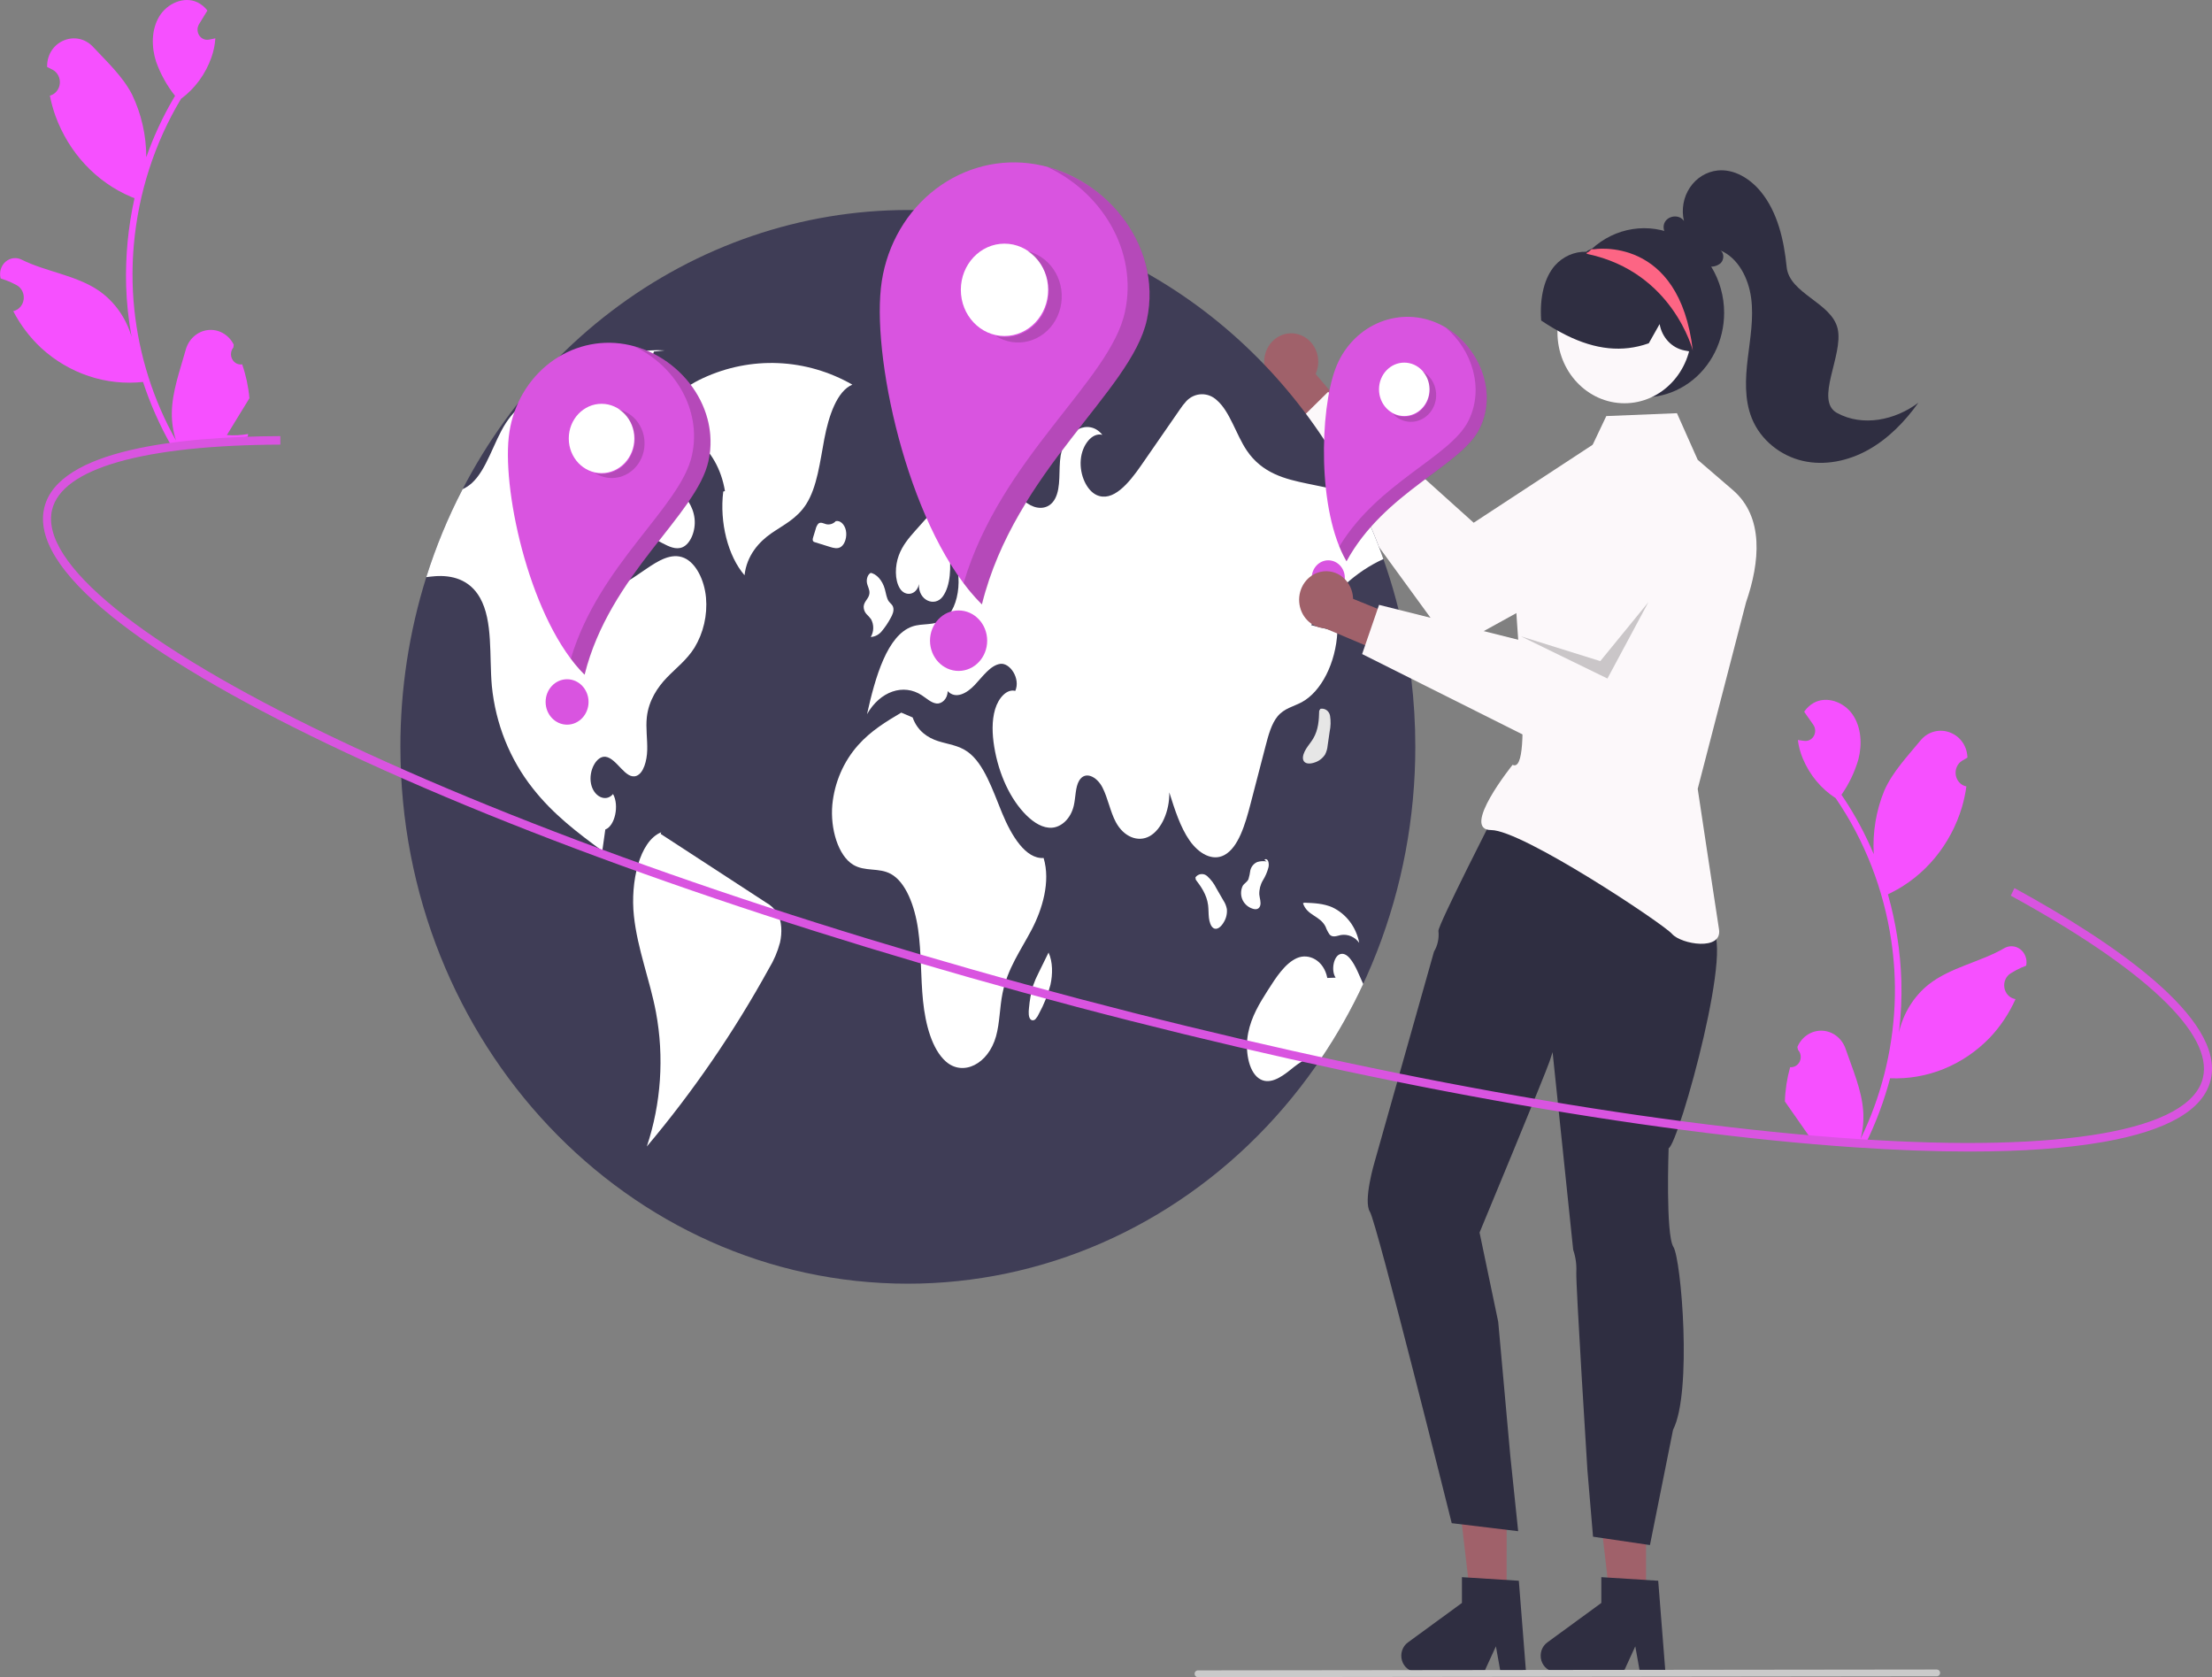 <?xml version="1.0" encoding="UTF-8"?> <svg xmlns="http://www.w3.org/2000/svg" width="248" height="188" viewBox="0 0 248 188" fill="none"><rect x="0" y="0" width="248" height="188" fill="#808080" stroke="none"/><g clip-path="url(#clip0_147_328)"><path d="M200.703 119.624C200.925 119.646 201.147 119.595 201.341 119.478C201.534 119.361 201.689 119.185 201.785 118.972C201.88 118.759 201.911 118.52 201.874 118.288C201.837 118.056 201.733 117.842 201.577 117.674C201.554 117.558 201.538 117.474 201.516 117.358C201.527 117.333 201.538 117.309 201.549 117.284C201.797 116.736 202.193 116.278 202.687 115.967C203.181 115.656 203.751 115.506 204.325 115.537C204.899 115.567 205.452 115.777 205.914 116.138C206.376 116.5 206.726 116.998 206.921 117.57C207.702 119.852 208.722 122.15 208.893 124.53C208.968 125.583 208.871 126.641 208.604 127.658C210.878 122.997 212.177 117.873 212.415 112.635C212.473 111.32 212.462 110.003 212.381 108.689C212.314 107.613 212.202 106.541 212.046 105.476C211.192 99.692 209.053 94.206 205.805 89.467C204.178 88.421 202.893 86.873 202.123 85.031C201.844 84.369 201.657 83.668 201.568 82.949C201.755 82.984 201.946 83.01 202.134 83.032C202.192 83.038 202.254 83.045 202.312 83.051L202.335 83.053C202.541 83.073 202.749 83.029 202.932 82.927C203.116 82.826 203.268 82.67 203.37 82.479C203.472 82.287 203.519 82.069 203.507 81.85C203.494 81.631 203.422 81.421 203.299 81.244C203.222 81.135 203.145 81.025 203.069 80.915C202.952 80.746 202.833 80.579 202.716 80.41C202.703 80.394 202.69 80.377 202.678 80.359C202.545 80.166 202.411 79.976 202.277 79.783C202.555 79.37 202.919 79.031 203.341 78.791C204.804 77.98 206.74 78.687 207.708 80.1C208.68 81.512 208.79 83.432 208.357 85.115C207.941 86.546 207.298 87.891 206.455 89.093C206.528 89.201 206.604 89.306 206.676 89.415C208.003 91.403 209.142 93.524 210.077 95.748C209.934 93.301 210.341 90.854 211.266 88.607C212.196 86.516 213.841 84.797 215.301 83.022C217.056 80.889 220.41 82.023 220.579 84.844C220.58 84.871 220.582 84.898 220.583 84.926C220.373 85.038 220.167 85.158 219.965 85.285C219.71 85.447 219.508 85.687 219.385 85.972C219.262 86.258 219.223 86.576 219.274 86.885C219.324 87.195 219.462 87.481 219.669 87.706C219.876 87.931 220.142 88.084 220.433 88.147L220.463 88.153C220.356 88.93 220.192 89.698 219.975 90.449C219.349 92.545 218.32 94.482 216.953 96.138C215.585 97.794 213.91 99.133 212.03 100.072C211.907 100.131 211.787 100.191 211.664 100.247C212.563 103.402 213.07 106.668 213.173 109.962C213.228 111.905 213.134 113.85 212.892 115.777L212.904 115.709C213.394 113.577 214.565 111.689 216.218 110.364C218.672 108.427 222.046 107.835 224.669 106.309C224.948 106.138 225.267 106.056 225.589 106.071C225.911 106.086 226.223 106.198 226.487 106.394C226.75 106.59 226.956 106.862 227.078 107.177C227.201 107.493 227.236 107.839 227.179 108.174C227.174 108.198 227.17 108.222 227.165 108.246C226.778 108.391 226.399 108.561 226.032 108.756C225.822 108.868 225.615 108.988 225.413 109.116C225.159 109.278 224.957 109.517 224.834 109.803C224.71 110.088 224.671 110.407 224.722 110.716C224.773 111.025 224.911 111.311 225.117 111.536C225.324 111.761 225.591 111.915 225.882 111.977L225.911 111.984C225.933 111.988 225.951 111.992 225.973 111.996C225.251 113.605 224.273 115.07 223.081 116.328C221.61 117.848 219.861 119.035 217.942 119.816C216.022 120.596 213.971 120.954 211.916 120.867L211.913 120.866C211.243 123.402 210.325 125.858 209.174 128.193L200.561 127.769C200.534 127.666 200.511 127.56 200.488 127.458C201.283 127.55 202.086 127.539 202.878 127.425C202.275 126.564 201.673 125.696 201.071 124.836C201.057 124.819 201.044 124.802 201.033 124.785C200.727 124.344 200.418 123.907 200.113 123.466L200.113 123.466C200.153 122.164 200.351 120.872 200.703 119.624L200.703 119.624Z" fill="#F650FF"></path><path d="M27.151 40.842C26.931 40.878 26.706 40.842 26.506 40.738C26.306 40.634 26.141 40.468 26.034 40.262C25.926 40.056 25.881 39.82 25.905 39.586C25.928 39.351 26.019 39.13 26.165 38.953C26.181 38.835 26.192 38.751 26.207 38.633C26.195 38.609 26.183 38.586 26.17 38.562C25.89 38.031 25.468 37.599 24.957 37.322C24.446 37.044 23.869 36.931 23.297 36.999C22.726 37.067 22.187 37.312 21.747 37.704C21.307 38.095 20.986 38.615 20.825 39.198C20.179 41.527 19.295 43.887 19.264 46.274C19.25 47.329 19.409 48.379 19.735 49.377C17.193 44.873 15.597 39.845 15.054 34.631C14.919 33.323 14.853 32.008 14.857 30.692C14.861 29.613 14.91 28.536 15.004 27.462C15.518 21.634 17.333 16.018 20.298 11.076C21.861 9.926 23.053 8.297 23.713 6.408C23.953 5.729 24.099 5.017 24.145 4.293C23.961 4.341 23.772 4.379 23.586 4.414C23.528 4.424 23.467 4.434 23.409 4.444L23.387 4.447C23.182 4.481 22.972 4.451 22.783 4.361C22.593 4.272 22.433 4.126 22.32 3.942C22.207 3.758 22.147 3.543 22.147 3.324C22.146 3.104 22.206 2.89 22.319 2.705C22.389 2.591 22.459 2.476 22.529 2.362C22.635 2.185 22.745 2.011 22.851 1.835C22.864 1.818 22.875 1.8 22.886 1.781C23.008 1.58 23.131 1.381 23.253 1.18C22.952 0.786 22.568 0.471 22.133 0.26C20.626 -0.455 18.734 0.378 17.851 1.851C16.964 3.324 16.966 5.248 17.496 6.9C17.995 8.3 18.715 9.601 19.627 10.745C19.56 10.858 19.491 10.968 19.425 11.081C18.217 13.152 17.204 15.344 16.4 17.624C16.401 15.173 15.851 12.757 14.796 10.574C13.746 8.548 12.004 6.94 10.443 5.264C8.567 3.25 5.285 4.6 5.282 7.427C5.282 7.454 5.282 7.482 5.282 7.509C5.499 7.607 5.711 7.714 5.921 7.828C6.184 7.973 6.399 8.199 6.539 8.476C6.679 8.753 6.736 9.068 6.704 9.38C6.671 9.692 6.55 9.986 6.357 10.224C6.164 10.462 5.907 10.633 5.62 10.714L5.591 10.723C5.743 11.491 5.951 12.247 6.212 12.982C6.959 15.034 8.1 16.9 9.561 18.463C11.022 20.026 12.773 21.253 14.704 22.068C14.83 22.119 14.954 22.17 15.08 22.218C14.367 25.427 14.051 28.719 14.141 32.014C14.2 33.956 14.407 35.891 14.761 37.799L14.745 37.732C14.131 35.636 12.852 33.828 11.125 32.614C8.562 30.84 5.161 30.47 2.454 29.119C2.165 28.967 1.842 28.905 1.521 28.941C1.2 28.977 0.896 29.11 0.644 29.322C0.392 29.535 0.203 29.82 0.099 30.143C-0.005 30.466 -0.019 30.813 0.058 31.145C0.063 31.168 0.069 31.192 0.075 31.215C0.47 31.334 0.858 31.48 1.236 31.65C1.452 31.748 1.665 31.855 1.875 31.969C2.138 32.114 2.353 32.34 2.493 32.617C2.633 32.894 2.69 33.209 2.658 33.521C2.625 33.833 2.504 34.127 2.311 34.365C2.118 34.603 1.861 34.774 1.574 34.855L1.545 34.864C1.524 34.869 1.505 34.875 1.484 34.88C2.299 36.439 3.361 37.837 4.623 39.014C6.18 40.436 7.995 41.507 9.957 42.16C11.919 42.814 13.986 43.037 16.032 42.815L16.035 42.815C16.852 45.302 17.912 47.693 19.197 49.948L27.769 48.962C27.789 48.858 27.806 48.751 27.823 48.647C27.035 48.791 26.234 48.832 25.436 48.77C25.987 47.871 26.538 46.966 27.089 46.068C27.102 46.051 27.113 46.033 27.124 46.014C27.403 45.555 27.686 45.098 27.965 44.639L27.965 44.638C27.849 43.341 27.576 42.065 27.151 40.842L27.151 40.842Z" fill="#F650FF"></path><path d="M145.584 37.482C146.008 37.605 146.401 37.825 146.737 38.127C147.072 38.429 147.34 38.805 147.523 39.228C147.706 39.651 147.799 40.112 147.795 40.578C147.792 41.043 147.692 41.502 147.502 41.922L152.102 47.331L149.676 51.09L143.281 43.354C142.635 42.971 142.144 42.35 141.902 41.61C141.66 40.869 141.683 40.06 141.966 39.336C142.25 38.612 142.775 38.024 143.442 37.682C144.108 37.34 144.871 37.269 145.584 37.482Z" fill="#A0616A"></path><path d="M188.649 50.765C188.234 50.051 187.69 49.431 187.048 48.94C186.407 48.448 185.679 48.096 184.908 47.903C184.138 47.71 183.338 47.679 182.556 47.814C181.774 47.948 181.025 48.244 180.352 48.685L165.223 58.596L148.904 43.923L144.844 47.922L162.872 72.662L186.303 59.742C185.756 60.044 189.309 51.903 188.649 50.765Z" fill="#FCF8FA"></path><path d="M158.679 83.718C158.68 91.621 157.21 99.447 154.351 106.749C151.492 114.051 147.302 120.685 142.018 126.273C136.735 131.862 130.463 136.294 123.559 139.318C116.656 142.341 109.257 143.897 101.785 143.895C70.365 143.895 44.892 116.953 44.892 83.718C44.887 77.254 45.867 70.83 47.794 64.695C51.578 52.714 58.826 42.294 68.515 34.909C78.204 27.524 89.843 23.547 101.785 23.541C112.085 23.537 122.193 26.492 131.029 32.09C139.865 37.688 147.098 45.718 151.956 55.325C153.16 57.695 154.211 60.149 155.101 62.669C155.224 63.02 155.344 63.371 155.461 63.726V63.729C155.983 65.287 156.442 66.874 156.839 68.49C158.064 73.462 158.683 78.58 158.679 83.718Z" fill="#3F3D56"></path><path d="M95.561 43.117C93.004 41.655 90.165 40.83 87.261 40.704C84.357 40.578 81.464 41.156 78.803 42.392C76.46 43.471 73.993 45.406 73.211 48.9C76.372 46.926 80.464 50.044 81.278 55.046L81.088 55.101C80.658 58.566 81.618 62.338 83.475 64.486C83.718 62.255 85.105 60.736 86.47 59.787C87.834 58.839 89.343 58.15 90.385 56.519C91.619 54.586 91.933 51.761 92.423 49.183C92.914 46.606 93.844 43.836 95.561 43.117Z" fill="white"></path><path d="M77.865 72.599C76.99 73.989 75.82 74.862 74.771 75.948C73.725 77.038 72.729 78.509 72.52 80.398C72.388 81.608 72.593 82.839 72.564 84.062C72.536 85.286 72.15 86.663 71.364 86.968C70.121 87.442 69.173 85.002 67.896 84.831C66.882 84.698 65.968 86.386 66.262 87.85C66.556 89.314 67.937 89.963 68.731 89.007C69.448 90.281 68.942 92.591 67.865 92.982C67.751 93.784 67.637 94.583 67.526 95.386C64.802 93.37 62.049 91.32 59.732 88.368C57.155 85.113 55.557 81.117 55.143 76.894C54.842 73.501 55.288 69.62 53.815 67.009C52.636 64.919 50.613 64.458 48.793 64.588C48.461 64.612 48.126 64.652 47.794 64.695C48.868 61.285 50.231 57.983 51.868 54.833C52.239 54.665 52.583 54.438 52.889 54.161C54.583 52.64 55.335 49.561 56.71 47.431C56.799 47.294 56.891 47.16 56.985 47.03C58.392 45.088 60.276 44.088 62.096 43.158C66.126 41.089 70.273 38.993 74.527 39.281L73.317 39.404C71.904 43.59 70.49 47.776 69.075 51.961C68.86 52.603 68.643 53.246 68.424 53.89C67.621 56.27 66.793 58.805 66.916 61.469C66.989 63.047 67.507 64.732 68.493 65.274C69.413 65.775 70.418 65.16 71.306 64.552C71.683 64.297 72.056 64.043 72.432 63.786C73.781 62.867 75.276 61.924 76.702 62.539C78.007 63.101 78.971 64.976 79.155 66.999C79.323 68.965 78.869 70.934 77.865 72.599Z" fill="white"></path><path d="M85.892 101.175C81.95 98.608 78.008 96.041 74.067 93.474L74.134 93.292C71.683 94.279 70.665 98.887 71.07 102.655C71.475 106.424 72.849 109.792 73.543 113.464C74.478 118.489 74.125 123.687 72.52 128.518C77.703 122.367 82.29 115.681 86.212 108.561C86.76 107.664 87.178 106.685 87.451 105.657C87.701 104.562 87.663 103.247 87.161 102.37C86.839 101.866 86.402 101.456 85.892 101.175Z" fill="white"></path><path d="M70.335 54.472C69.917 55.468 69.756 56.795 70.136 57.825C70.523 58.877 71.344 59.352 72.099 59.748L74.276 60.89C75.001 61.27 75.782 61.654 76.521 61.341C77.412 60.964 78.029 59.487 77.87 58.115C77.7 56.656 76.83 55.652 76.025 54.797C74.9 53.601 73.774 52.404 72.648 51.208L72.014 52.03C71.328 52.738 70.76 53.564 70.335 54.472Z" fill="white"></path><path d="M147.003 70.075C147.983 70.319 148.963 70.563 149.942 70.807C149.772 74.307 148.131 77.547 145.931 78.72C145.015 79.208 143.994 79.389 143.235 80.301C142.55 81.13 142.202 82.421 141.883 83.655C141.323 85.808 140.764 87.961 140.204 90.114C139.604 92.434 138.832 95.011 137.271 95.847C135.931 96.566 134.398 95.687 133.368 94.212C132.337 92.738 131.708 90.755 131.098 88.823C131.136 90.929 130.21 92.995 128.898 93.728C127.583 94.46 125.984 93.798 125.105 92.163C124.473 90.99 124.211 89.442 123.591 88.251C122.972 87.061 121.673 86.379 120.996 87.496C120.551 88.238 120.608 89.375 120.386 90.317C120.042 91.782 118.999 92.701 117.965 92.781C116.935 92.862 115.93 92.233 115.067 91.381C113.287 89.615 111.976 86.814 111.467 83.701C111.242 82.314 111.179 80.803 111.568 79.502C111.957 78.202 112.896 77.199 113.828 77.446C114.441 76.076 113.231 74.257 112.14 74.417C111.046 74.578 110.19 75.818 109.292 76.771C108.398 77.724 107.146 78.416 106.245 77.47C106.252 78.349 105.575 78.931 104.991 78.857C104.409 78.787 103.891 78.292 103.356 77.941C101.292 76.58 98.672 77.483 97.206 80.057C98.122 75.932 99.466 71.198 102.282 70.228C103.432 69.831 104.687 70.158 105.774 69.469C107.699 68.249 108.088 63.639 106.425 61.737C106.637 63.535 106.596 65.635 105.699 66.865C104.801 68.095 102.917 67.293 103.031 65.474C102.772 66.728 101.482 66.919 100.888 65.956C100.291 64.993 100.341 63.418 100.765 62.268C101.188 61.118 101.909 60.292 102.607 59.5C104.109 57.798 105.632 56.077 107.371 55.007C109.112 53.937 111.122 53.576 112.867 54.639C113.787 55.201 114.596 56.137 115.535 56.632C116.473 57.13 117.665 57.066 118.288 55.903C118.986 54.606 118.658 52.68 118.917 51.059C119.381 48.194 122.09 46.853 123.591 48.745C122.469 48.441 121.309 49.845 121.17 51.547C121.028 53.248 121.84 54.967 122.928 55.482C124.755 56.337 126.544 54.184 127.925 52.192C129.366 50.106 130.809 48.021 132.255 45.937C132.486 45.582 132.745 45.249 133.029 44.941C133.482 44.474 134.086 44.207 134.718 44.193C135.35 44.179 135.963 44.42 136.433 44.867C137.894 46.127 138.58 48.712 139.778 50.49C141.516 53.075 144.117 53.703 146.538 54.205C148.343 54.576 150.149 54.949 151.956 55.325C153.16 57.695 154.211 60.149 155.101 62.669C152.041 64.043 149.219 66.614 147.003 70.075Z" fill="white"></path><path d="M152.838 110.3C151.483 113.208 149.909 115.995 148.128 118.634C146.99 118.119 145.767 119.039 144.702 119.901C143.589 120.804 142.252 121.683 141.111 120.861C139.945 120.018 139.569 117.661 139.939 115.792C140.309 113.927 141.231 112.443 142.126 111.032C143.074 109.534 144.089 107.979 145.407 107.398C146.728 106.816 148.425 107.638 148.811 109.624L149.746 109.591C149.222 108.829 149.497 107.251 150.202 106.973C151.014 106.649 151.719 107.829 152.199 108.872C152.414 109.343 152.632 109.818 152.838 110.3Z" fill="white"></path><path d="M117.006 96.178C114.995 96.312 113.402 93.694 112.343 91.118C111.285 88.542 110.319 85.596 108.505 84.285C107.468 83.535 106.286 83.433 105.161 83.07C104.037 82.707 102.86 81.955 102.322 80.425L101.046 79.88C99.362 80.882 97.655 81.903 96.203 83.533C94.575 85.362 93.561 87.707 93.317 90.207C93.073 92.907 93.973 95.919 95.655 96.933C96.983 97.735 98.53 97.23 99.876 97.963C101.557 98.88 102.555 101.544 102.933 104.174C103.311 106.804 103.215 109.537 103.486 112.197C103.756 114.856 104.501 117.624 106.043 118.987C107.972 120.693 110.804 119.275 111.669 116.17C112.094 114.647 112.079 112.929 112.397 111.348C112.956 108.564 114.466 106.498 115.663 104.214C116.86 101.931 117.802 98.829 117.006 96.178Z" fill="white"></path><path d="M97.135 68.821C97.322 69.003 97.497 69.2 97.658 69.409C97.825 69.713 97.91 70.059 97.904 70.411C97.899 70.763 97.802 71.106 97.626 71.404C97.868 71.389 98.105 71.322 98.321 71.205C98.537 71.089 98.729 70.927 98.883 70.728C99.25 70.286 99.573 69.805 99.846 69.293C100.051 68.939 100.269 68.461 100.13 68.04C100.035 67.754 99.811 67.631 99.653 67.416C99.403 67.074 99.341 66.531 99.212 66.062C98.933 65.048 98.265 64.303 97.539 64.197L97.64 64.217C97.337 64.327 97.125 64.836 97.192 65.294C97.253 65.711 97.507 66.058 97.481 66.483C97.445 67.095 96.867 67.382 96.831 67.994C96.826 68.301 96.935 68.598 97.135 68.821Z" fill="white"></path><path d="M93.689 58.423C93.692 58.422 93.695 58.422 93.698 58.421C93.76 58.362 93.817 58.297 93.87 58.228L93.689 58.423Z" fill="#E6E6E6"></path><path d="M94.292 61.295C94.737 60.993 94.985 60.157 94.838 59.457C94.692 58.761 94.175 58.293 93.698 58.422C93.56 58.57 93.388 58.679 93.199 58.738C93.01 58.796 92.81 58.803 92.618 58.758C92.323 58.678 91.999 58.471 91.743 58.706C91.597 58.882 91.495 59.093 91.445 59.321C91.351 59.628 91.256 59.936 91.162 60.243C91.117 60.353 91.105 60.475 91.128 60.592C91.146 60.639 91.175 60.681 91.213 60.712C91.251 60.744 91.295 60.765 91.343 60.773C91.91 60.95 92.478 61.127 93.046 61.304C93.46 61.433 93.907 61.557 94.292 61.295Z" fill="white"></path><path d="M137.165 100.945C136.902 100.491 136.64 100.036 136.377 99.581C136.119 99.055 135.767 98.587 135.34 98.203C135.246 98.12 135.137 98.057 135.02 98.019C134.902 97.981 134.779 97.968 134.657 97.981C134.535 97.994 134.417 98.032 134.309 98.094C134.202 98.156 134.107 98.24 134.03 98.342L134.062 98.602C134.661 99.396 135.294 100.278 135.446 101.456C135.505 101.921 135.485 102.402 135.537 102.868C135.59 103.335 135.739 103.819 136.023 104.02C136.437 104.312 136.922 103.881 137.216 103.356C137.479 102.924 137.597 102.411 137.551 101.9C137.486 101.557 137.354 101.232 137.165 100.945Z" fill="white"></path><path d="M148.848 83.583C148.924 83.056 149 82.53 149.076 82.003C149.199 81.425 149.214 80.827 149.121 80.242C149.1 80.114 149.055 79.992 148.988 79.883C148.922 79.774 148.836 79.68 148.734 79.607C148.633 79.534 148.519 79.483 148.399 79.457C148.279 79.431 148.155 79.431 148.035 79.456L147.901 79.677C147.876 80.692 147.823 81.798 147.222 82.803C146.985 83.199 146.676 83.553 146.432 83.945C146.188 84.338 146.008 84.81 146.103 85.158C146.241 85.663 146.875 85.664 147.42 85.462C147.884 85.311 148.286 84.999 148.562 84.577C148.721 84.27 148.818 83.932 148.848 83.583Z" fill="#E6E6E6"></path><path d="M141.283 101.536C141.411 101.146 141.226 100.699 141.187 100.267C141.168 99.71 141.308 99.16 141.588 98.688C141.866 98.242 142.077 97.753 142.212 97.239C142.27 97.005 142.259 96.758 142.182 96.53C142.096 96.323 141.885 96.229 141.764 96.393L142.023 96.569C141.674 96.503 141.315 96.521 140.974 96.623C140.78 96.701 140.606 96.829 140.467 96.993C140.329 97.158 140.23 97.356 140.18 97.57C140.137 97.903 140.067 98.232 139.971 98.553C139.817 98.888 139.519 98.999 139.331 99.293C139.203 99.554 139.139 99.844 139.144 100.138C139.148 100.432 139.222 100.72 139.358 100.976C139.593 101.395 139.967 101.706 140.408 101.849C140.723 101.969 141.139 101.975 141.283 101.536Z" fill="white"></path><path d="M148.617 103.877C148.731 104.191 148.883 104.488 149.071 104.759C149.422 105.133 149.899 104.903 150.325 104.813C150.712 104.748 151.108 104.795 151.471 104.949C151.834 105.103 152.151 105.359 152.388 105.688C152.223 104.816 151.862 104 151.337 103.306C150.811 102.613 150.136 102.063 149.368 101.703C148.364 101.27 147.307 101.228 146.262 101.189L146.082 101.238C146.542 102.653 147.985 102.621 148.617 103.877Z" fill="white"></path><path d="M117.556 106.77L117.559 106.776C117.576 106.741 117.594 106.706 117.611 106.67L117.556 106.77Z" fill="#E6E6E6"></path><path d="M116.443 109.049C116.201 109.515 115.992 110 115.819 110.499C115.59 111.308 115.439 112.14 115.367 112.981C115.31 113.459 115.293 114.07 115.576 114.303C115.657 114.36 115.756 114.384 115.852 114.37C115.949 114.356 116.038 114.305 116.102 114.227C116.259 114.051 116.388 113.849 116.483 113.628C117.04 112.614 117.472 111.529 117.769 110.399C118.04 109.209 118.038 107.808 117.559 106.777C117.187 107.535 116.815 108.292 116.443 109.049Z" fill="white"></path><path d="M105.711 48.365C105.887 48.548 106.111 48.672 106.353 48.722C106.596 48.772 106.847 48.746 107.076 48.647C107.549 48.428 107.984 48.124 108.36 47.749C108.672 47.505 108.936 47.2 109.139 46.851C109.25 46.642 109.322 46.412 109.349 46.174C109.377 45.936 109.359 45.694 109.298 45.463C109.122 44.919 108.676 44.736 108.282 44.613C107.652 44.415 107.021 44.218 106.391 44.02L106.847 43.585C106.378 43.319 105.859 43.813 105.566 44.425C105.377 44.825 105.246 45.251 105.177 45.691C105.02 46.652 105.173 47.796 105.711 48.365Z" fill="#E6E6E6"></path><path d="M116.839 44.413C117.017 44.62 117.263 44.748 117.526 44.771C117.79 44.794 118.052 44.709 118.259 44.535C118.437 44.394 118.585 44.214 118.693 44.008C118.801 43.802 118.867 43.574 118.886 43.339C118.931 42.815 118.686 42.232 118.336 42.187L118.416 41.696C117.741 41.567 116.911 41.541 116.55 42.407C116.428 42.739 116.391 43.099 116.441 43.451C116.492 43.803 116.629 44.135 116.839 44.413Z" fill="#E6E6E6"></path><path d="M115.353 18.302C111.399 17.83 107.429 19.039 104.317 21.663C101.206 24.287 99.207 28.111 98.761 32.293C97.832 41.003 102.171 59.916 110.08 67.746C113.804 52.745 126.854 43.848 128.581 35.851C130.426 27.306 123.587 19.284 115.353 18.302Z" fill="#D954E0"></path><path d="M112.618 37.664C115.32 37.664 117.511 35.347 117.511 32.488C117.511 29.63 115.32 27.312 112.618 27.312C109.915 27.312 107.725 29.63 107.725 32.488C107.725 35.347 109.915 37.664 112.618 37.664Z" fill="white"></path><path d="M107.473 75.208C109.243 75.208 110.678 73.691 110.678 71.818C110.678 69.946 109.243 68.428 107.473 68.428C105.703 68.428 104.268 69.946 104.268 71.818C104.268 73.691 105.703 75.208 107.473 75.208Z" fill="#D954E0"></path><path opacity="0.2" d="M116.667 28.78C117.218 29.13 117.698 29.592 118.08 30.138C118.462 30.684 118.739 31.305 118.894 31.965C119.05 32.624 119.081 33.31 118.986 33.982C118.891 34.654 118.672 35.3 118.341 35.883C118.01 36.465 117.574 36.973 117.057 37.377C116.54 37.782 115.954 38.074 115.33 38.239C114.071 38.571 112.738 38.36 111.626 37.653C112.76 37.92 113.947 37.751 114.975 37.177C116.002 36.603 116.802 35.661 117.233 34.519C117.663 33.378 117.696 32.111 117.324 30.947C116.953 29.782 116.202 28.796 115.205 28.164C115.721 28.284 116.214 28.493 116.667 28.78Z" fill="#231F20"></path><path opacity="0.2" d="M128.6 35.867C126.873 43.864 113.823 52.762 110.099 67.762C109.355 67.019 108.664 66.218 108.032 65.367C112.217 51.267 124.455 42.699 126.123 34.973C127.616 28.058 123.422 21.486 117.403 18.709C124.689 20.647 130.291 28.037 128.6 35.867Z" fill="#231F20"></path><path d="M69.497 38.497C66.527 38.143 63.546 39.051 61.21 41.021C58.873 42.992 57.372 45.863 57.037 49.004C56.34 55.545 59.597 69.748 65.537 75.628C68.334 64.363 78.134 57.681 79.43 51.676C80.816 45.259 75.68 39.235 69.497 38.497Z" fill="#D954E0"></path><path d="M67.443 53.037C69.472 53.037 71.118 51.297 71.118 49.151C71.118 47.004 69.472 45.264 67.443 45.264C65.413 45.264 63.768 47.004 63.768 49.151C63.768 51.297 65.413 53.037 67.443 53.037Z" fill="white"></path><path d="M63.579 81.232C64.908 81.232 65.986 80.092 65.986 78.686C65.986 77.28 64.908 76.14 63.579 76.14C62.25 76.14 61.172 77.28 61.172 78.686C61.172 80.092 62.25 81.232 63.579 81.232Z" fill="#D954E0"></path><path opacity="0.2" d="M70.483 46.366C70.897 46.629 71.258 46.975 71.545 47.386C71.832 47.796 72.04 48.262 72.156 48.757C72.273 49.253 72.296 49.767 72.225 50.272C72.154 50.777 71.989 51.262 71.74 51.7C71.492 52.137 71.164 52.519 70.776 52.822C70.388 53.126 69.948 53.346 69.48 53.469C69.011 53.592 68.525 53.617 68.047 53.542C67.57 53.466 67.112 53.292 66.698 53.029C67.55 53.23 68.441 53.103 69.213 52.672C69.984 52.24 70.585 51.533 70.909 50.676C71.232 49.818 71.256 48.867 70.977 47.993C70.698 47.118 70.134 46.378 69.386 45.903C69.773 45.994 70.144 46.15 70.483 46.366Z" fill="#231F20"></path><path opacity="0.2" d="M79.445 51.688C78.148 57.694 68.348 64.375 65.551 75.64C64.993 75.082 64.474 74.481 63.999 73.841C67.142 63.253 76.332 56.819 77.585 51.017C78.706 45.823 75.556 40.888 71.037 38.803C76.508 40.258 80.715 45.808 79.445 51.688Z" fill="#231F20"></path><path d="M184.546 179.301H180.511L178.592 162.84L184.547 162.841L184.546 179.301Z" fill="#A0616A"></path><path d="M186.716 187.405H183.853L183.342 184.546L182.034 187.405H174.44C174.076 187.405 173.722 187.282 173.429 187.053C173.135 186.825 172.919 186.504 172.81 186.136C172.702 185.769 172.708 185.374 172.826 185.01C172.945 184.646 173.171 184.332 173.47 184.113L179.534 179.684V176.793L185.912 177.196L186.716 187.405Z" fill="#2F2E41"></path><path d="M168.918 179.301H164.883L162.964 162.84L168.919 162.841L168.918 179.301Z" fill="#A0616A"></path><path d="M171.089 187.405H168.226L167.715 184.546L166.406 187.405H158.813C158.449 187.405 158.094 187.282 157.801 187.053C157.508 186.825 157.291 186.504 157.183 186.136C157.075 185.769 157.08 185.374 157.199 185.01C157.318 184.646 157.543 184.332 157.843 184.113L163.906 179.684V176.793L170.285 177.196L171.089 187.405Z" fill="#2F2E41"></path><path d="M153.59 135.84C154.362 137.065 162.762 170.741 162.762 170.741L170.21 171.64L169.326 163.167L167.974 148.172L165.882 138.164C165.882 138.164 173.271 120.376 173.738 118.959L174.07 117.943L176.379 140.103C176.653 140.895 176.773 141.736 176.73 142.578C176.661 143.962 177.973 164.788 177.973 164.788L178.604 172.256L184.986 173.194L187.575 160.271C189.737 156.074 188.497 141.157 187.613 139.768C186.729 138.38 187.08 128.71 187.08 128.71C188.209 128.29 194.941 104.009 191.574 104.153C191.79 102.858 191.96 101.703 191.96 101.703L186.115 96.717L171.487 92.695L167.797 90.82C167.797 90.82 161.206 103.712 161.271 104.353C161.362 105.165 161.186 105.985 160.773 106.676L154.119 130.234C154.119 130.234 152.81 134.603 153.59 135.84Z" fill="#2F2E41"></path><path d="M190.34 51.543L188.013 46.317L180.092 46.639L177.509 52.076C177.509 52.076 170.126 61.404 169.887 64.436C169.586 68.251 172.084 86.946 169.586 85.734C169.586 85.734 163.697 93.046 167.182 93.046C170.666 93.046 186.429 103.512 187.463 104.688C188.497 105.865 193.114 106.629 192.727 104.171C192.34 101.714 190.34 88.426 190.34 88.426L195.755 67.531C197.313 63.019 197.798 57.959 194.275 54.929L190.34 51.543Z" fill="#FCF8FA"></path><path d="M161.002 36.162C159.943 35.717 158.811 35.497 157.671 35.515C156.531 35.533 155.406 35.788 154.36 36.266C153.313 36.744 152.366 37.435 151.572 38.3C150.778 39.165 150.153 40.187 149.732 41.308C147.964 46.02 147.671 57.274 150.962 62.914C155.194 55.139 163.755 52.268 165.867 48.082C168.123 43.608 165.457 38.032 161.002 36.162Z" fill="#D954E0"></path><path d="M157.439 46.636C159.002 46.636 160.27 45.295 160.27 43.642C160.27 41.988 159.002 40.648 157.439 40.648C155.876 40.648 154.608 41.988 154.608 43.642C154.608 45.295 155.876 46.636 157.439 46.636Z" fill="white"></path><path d="M148.922 66.73C149.946 66.73 150.776 65.852 150.776 64.769C150.776 63.686 149.946 62.808 148.922 62.808C147.898 62.808 147.068 63.686 147.068 64.769C147.068 65.852 147.898 66.73 148.922 66.73Z" fill="#D954E0"></path><path opacity="0.2" d="M160.231 42.222C160.75 42.795 161.032 43.563 161.016 44.357C160.999 45.15 160.686 45.904 160.144 46.453C159.603 47.002 158.877 47.301 158.127 47.285C157.377 47.268 156.664 46.938 156.144 46.365C156.739 46.696 157.426 46.793 158.082 46.637C158.737 46.482 159.32 46.084 159.724 45.516C160.128 44.948 160.328 44.247 160.287 43.537C160.247 42.827 159.969 42.156 159.504 41.643C159.774 41.793 160.02 41.989 160.231 42.222Z" fill="#231F20"></path><path opacity="0.2" d="M165.875 48.094C163.763 52.281 155.202 55.152 150.97 62.927C150.662 62.392 150.391 61.835 150.16 61.258C154.52 54.059 162.581 51.242 164.621 47.197C166.447 43.577 165.049 39.235 162.088 36.719C165.877 38.97 167.943 43.995 165.875 48.094Z" fill="#231F20"></path><path d="M148.087 64.094C148.518 64 148.963 64.007 149.391 64.115C149.819 64.222 150.22 64.428 150.564 64.717C150.909 65.007 151.19 65.372 151.387 65.788C151.583 66.205 151.692 66.662 151.703 67.127L158.125 69.734L157.579 74.249L148.559 70.432C147.819 70.401 147.115 70.084 146.581 69.541C146.047 68.998 145.719 68.266 145.661 67.485C145.603 66.704 145.818 65.927 146.265 65.302C146.712 64.677 147.36 64.247 148.087 64.094Z" fill="#A0616A"></path><path d="M192.958 54.791C192.282 54.355 191.531 54.064 190.748 53.935C189.965 53.806 189.166 53.842 188.396 54.04C187.627 54.238 186.902 54.596 186.263 55.091C185.624 55.587 185.084 56.211 184.674 56.927L175.456 73.028L154.615 67.802L152.716 73.316L179.405 86.688L192.922 63.916C194.946 60.908 195.937 56.715 192.958 54.791Z" fill="#FCF8FA"></path><path d="M193.302 35.06C193.303 36.611 192.943 38.14 192.255 39.51C191.567 40.881 190.571 42.051 189.355 42.92C188.139 43.788 186.74 44.328 185.281 44.491C183.822 44.654 182.348 44.436 180.987 43.855C179.627 43.275 178.421 42.35 177.478 41.162C176.534 39.974 175.88 38.559 175.574 37.042C175.268 35.524 175.318 33.95 175.722 32.458C176.125 30.966 176.868 29.602 177.886 28.484L177.929 28.439C178.001 28.359 178.073 28.279 178.148 28.204C178.148 28.204 178.149 28.204 178.149 28.203C178.15 28.203 178.15 28.203 178.15 28.203C178.151 28.202 178.151 28.202 178.151 28.201C178.151 28.201 178.151 28.2 178.151 28.2C178.245 28.109 178.338 28.018 178.435 27.931C179.73 26.73 181.325 25.949 183.028 25.682C184.732 25.415 186.473 25.673 188.041 26.425C189.61 27.177 190.941 28.392 191.874 29.923C192.807 31.455 193.302 33.238 193.302 35.06Z" fill="#2F2E41"></path><path d="M182.131 45.203C186.282 45.203 189.647 41.644 189.647 37.253C189.647 32.863 186.282 29.304 182.131 29.304C177.98 29.304 174.615 32.863 174.615 37.253C174.615 41.644 177.98 45.203 182.131 45.203Z" fill="#FCF8FA"></path><path d="M190.112 39.52L188.867 39.288C188.171 39.154 187.53 38.799 187.031 38.269C186.531 37.74 186.196 37.062 186.07 36.326L184.855 38.48L184.802 38.498C181.907 39.515 178.895 39.211 175.596 37.57C174.653 37.097 173.737 36.563 172.856 35.972L172.79 35.929L172.785 35.848C172.617 33.262 173.165 31.102 174.33 29.765C174.778 29.262 175.32 28.864 175.923 28.599C176.525 28.333 177.174 28.205 177.827 28.223C177.873 28.21 177.916 28.185 177.951 28.151C177.968 28.138 177.984 28.125 178.001 28.113V28.099L178.087 28.056C178.273 27.964 178.462 27.876 178.651 27.795C180.138 27.186 181.757 27.033 183.323 27.354C184.888 27.675 186.337 28.457 187.501 29.609C189.816 31.947 190.878 35.87 190.143 39.372L190.112 39.52Z" fill="#2F2E41"></path><path d="M205.964 46.293C203.407 44.897 206.696 39.829 206.035 36.866C205.374 33.904 200.614 32.951 200.311 29.923C200.008 26.896 199.294 23.773 197.406 21.476C196.199 20.009 194.421 18.925 192.59 19.109C191.97 19.171 191.371 19.374 190.832 19.703C190.293 20.032 189.828 20.481 189.468 21.017C189.108 21.554 188.861 22.167 188.745 22.813C188.629 23.46 188.646 24.125 188.795 24.765C188.273 23.983 186.924 24.152 186.59 25.041C186.293 25.831 186.949 26.788 187.721 26.858C188.731 28.177 189.888 29.577 191.47 29.843C191.722 29.905 191.984 29.904 192.236 29.843C192.488 29.781 192.723 29.66 192.925 29.488C193.297 29.11 193.326 28.354 192.884 28.072C194.873 28.907 196.038 31.181 196.333 33.422C196.628 35.664 196.22 37.932 195.951 40.177C195.682 42.422 195.566 44.783 196.399 46.868C197.382 49.331 199.646 51.097 202.116 51.663C204.587 52.229 207.218 51.676 209.454 50.429C211.69 49.182 213.555 47.279 215.079 45.145C212.455 47.116 208.824 47.855 205.964 46.293Z" fill="#2F2E41"></path><path d="M189.792 39.299C189.792 39.299 187.566 30.509 178.022 28.48C178.012 28.477 177.976 28.462 177.929 28.439C177.9 28.42 177.865 28.401 177.829 28.382C177.936 28.317 178.04 28.261 178.148 28.204L178.149 28.203L178.15 28.203L178.151 28.201L178.151 28.2C178.245 28.109 178.338 28.018 178.435 27.931L178.707 27.942C178.707 27.942 188.283 26.338 189.792 39.299Z" fill="#FD6584"></path><path opacity="0.2" d="M184.808 67.504L179.418 74.109L170.511 71.327L180.221 76.06L184.808 67.504Z" fill="black"></path><path d="M217.16 187.902L134.289 188C134.194 188 134.103 187.96 134.036 187.889C133.969 187.818 133.932 187.722 133.932 187.622C133.932 187.521 133.969 187.425 134.036 187.354C134.103 187.283 134.194 187.243 134.289 187.243L217.16 187.146C217.255 187.146 217.346 187.185 217.413 187.256C217.481 187.327 217.518 187.424 217.518 187.524C217.518 187.624 217.481 187.721 217.413 187.792C217.346 187.863 217.255 187.902 217.16 187.902Z" fill="#CACACA"></path><path d="M220.798 129.082C216.917 129.082 212.664 128.927 208.038 128.617C184.112 127.009 153.12 121.422 120.771 112.884C88.422 104.346 58.582 93.877 36.746 83.406C26.11 78.305 17.946 73.476 12.483 69.054C6.699 64.373 4.168 60.292 4.962 56.926C6.51 50.369 20.209 48.934 31.428 48.885L31.432 49.839C16.025 49.906 6.935 52.505 5.837 57.157C4.439 63.082 15.841 72.333 37.119 82.537C58.906 92.985 88.692 103.434 120.989 111.959C153.287 120.483 184.222 126.061 208.096 127.665C231.411 129.231 245.585 126.731 246.983 120.805C248.144 115.886 240.492 108.639 225.438 100.398L225.852 99.551C236.791 105.539 249.488 114.127 247.858 121.036C247.064 124.402 243.018 126.747 235.832 128.005C231.736 128.722 226.705 129.082 220.798 129.082Z" fill="#D954E0"></path></g><defs><clipPath id="clip0_147_328"><rect width="248" height="188" fill="white"></rect></clipPath></defs></svg> 
